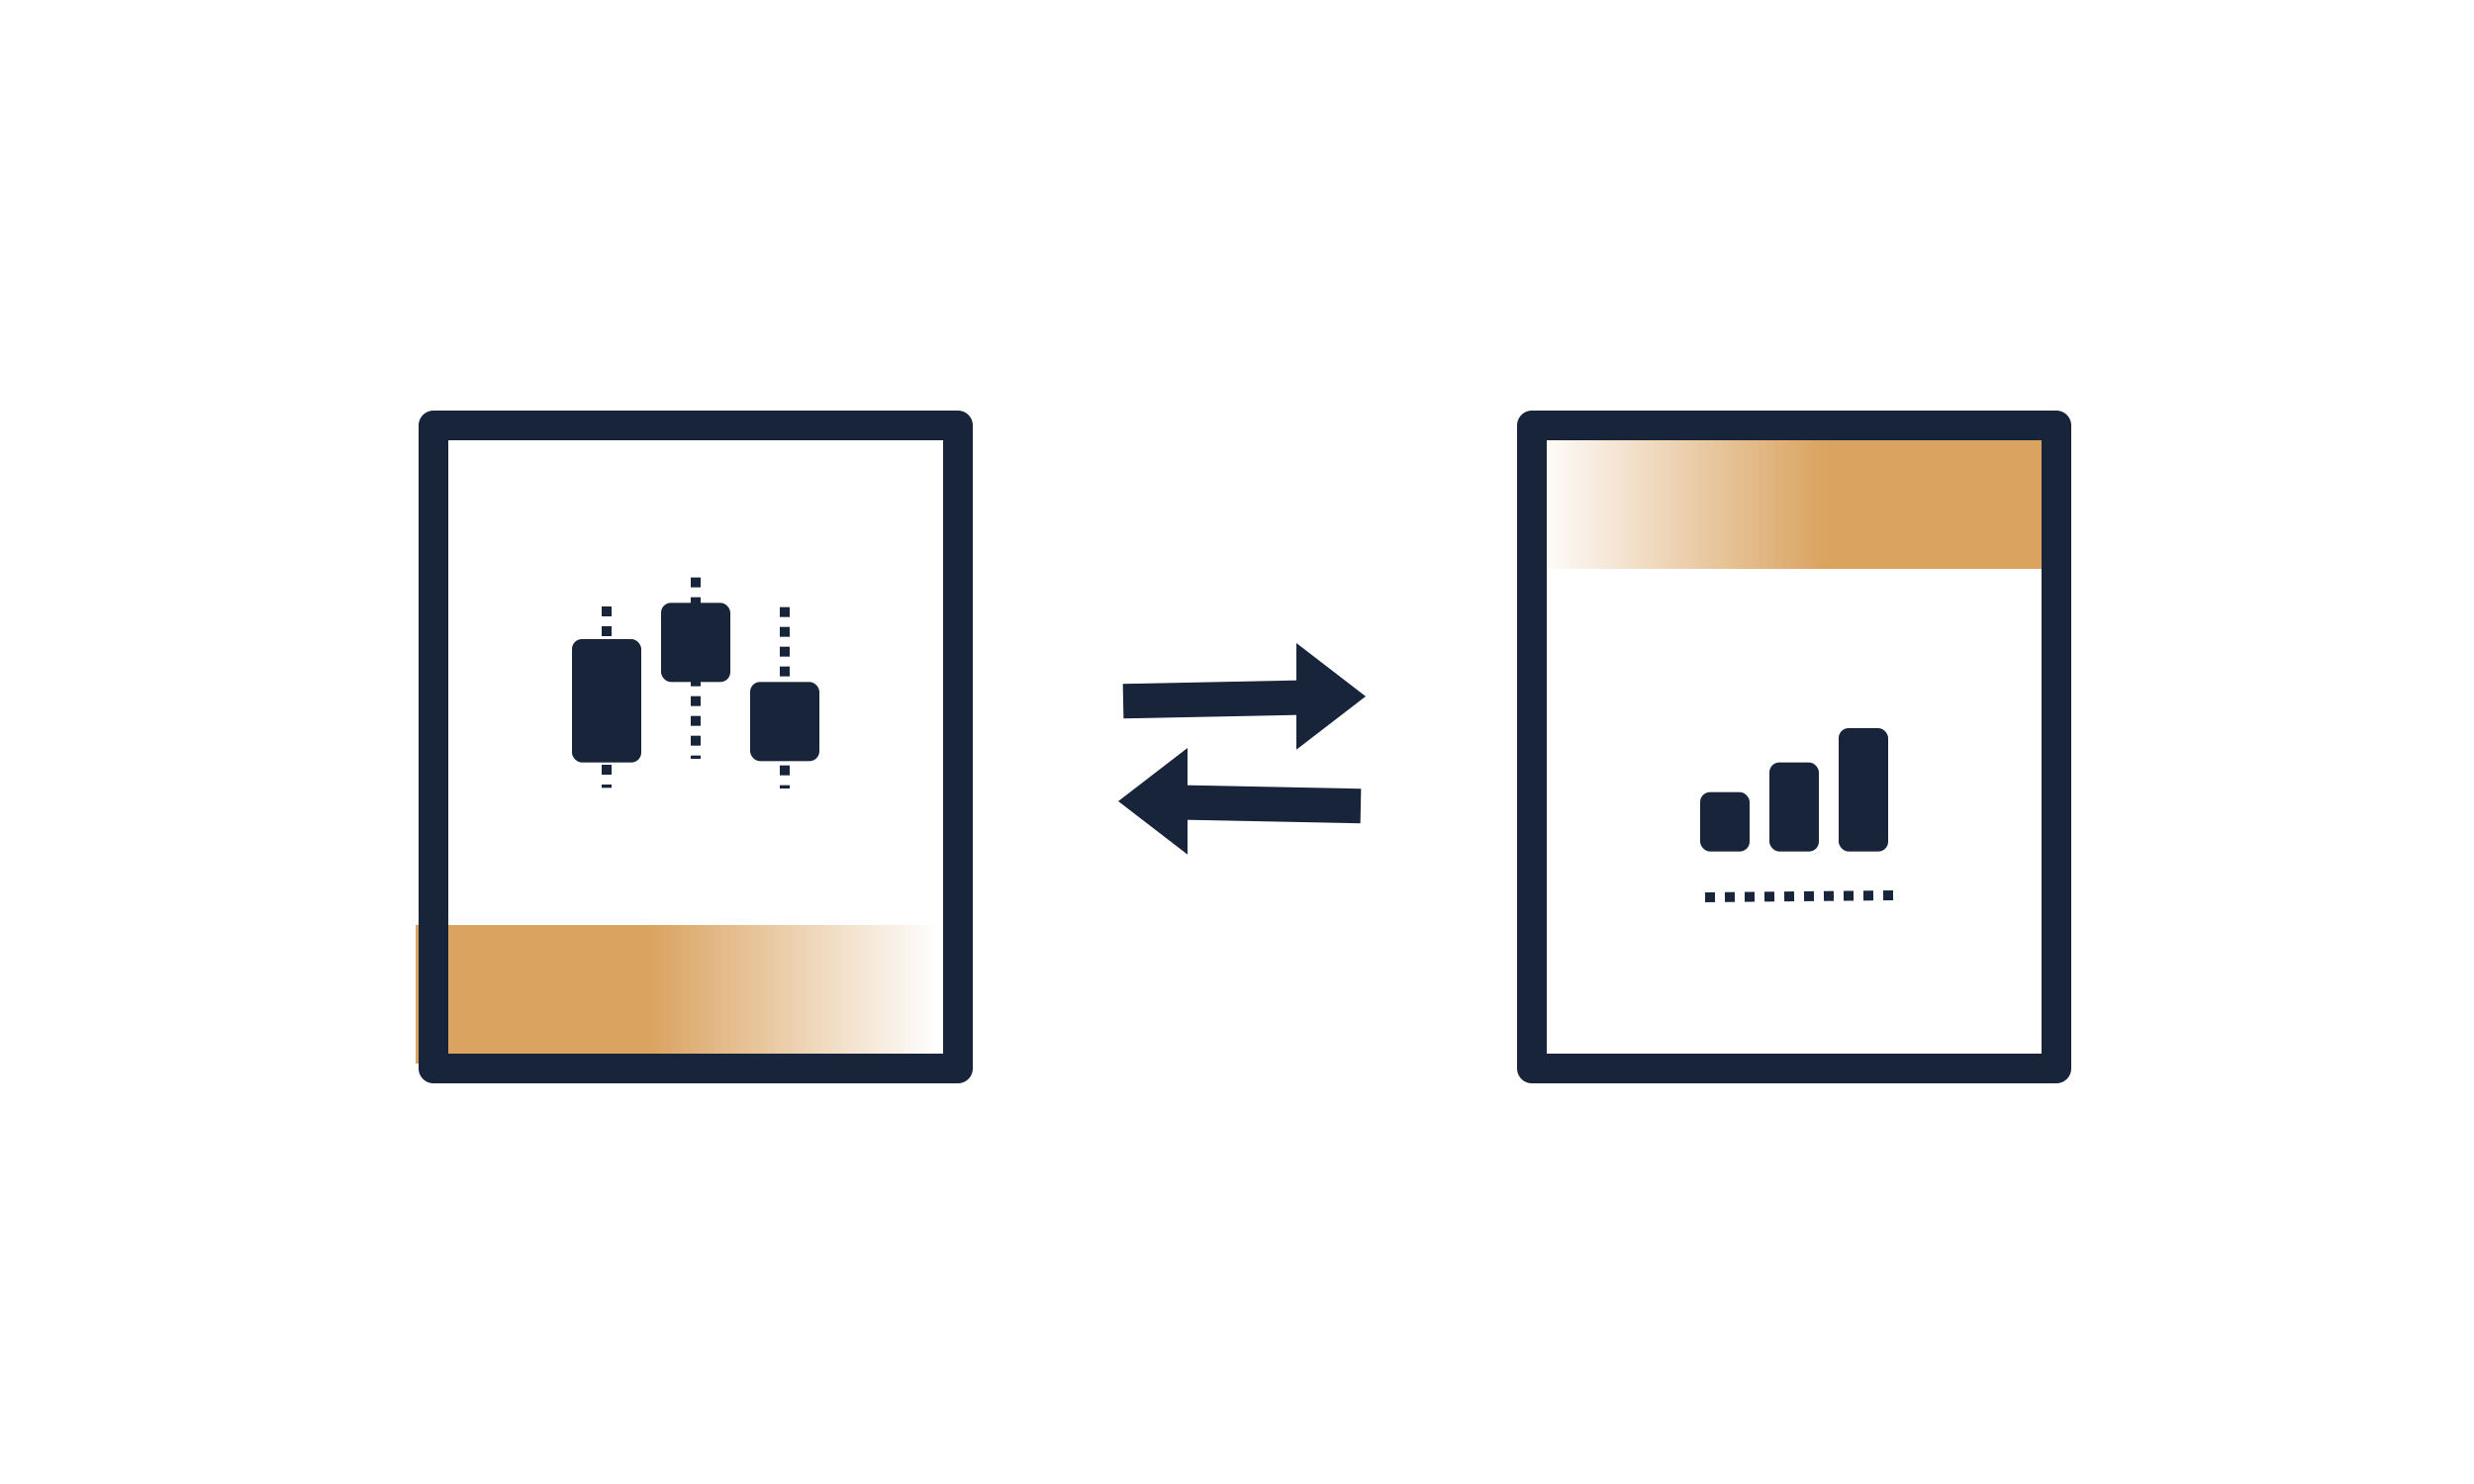 <?xml version="1.0" encoding="UTF-8"?>
<svg width="250px" height="150px" viewBox="0 0 250 150" version="1.1" xmlns="http://www.w3.org/2000/svg" xmlns:xlink="http://www.w3.org/1999/xlink">
    <title>245F52BC-CE2F-4ED6-BC3D-89B417A9DFB8</title>
    <defs>
        <linearGradient x1="100%" y1="82.989%" x2="44.476%" y2="82.989%" id="linearGradient-1">
            <stop stop-color="#D9A260" stop-opacity="0" offset="0%"></stop>
            <stop stop-color="#DAA360" offset="100%"></stop>
            <stop stop-color="#DAA360" offset="100%"></stop>
        </linearGradient>
    </defs>
    <g id="申辦便利金" stroke="none" stroke-width="1" fill="none" fill-rule="evenodd">
        <g id="S06-3-證O銀O-未簽共銷-" transform="translate(-63, -187)">
            <g id="img_sandb" transform="translate(63, 187)">
                <g id="Group-11" transform="translate(42, 43)">
                    <g id="Group-10">
                        <g id="Group" transform="translate(70.8, 22)">
                            <g id="Group-5" transform="translate(12.6, 5.387) rotate(-270) translate(-12.6, -5.387) translate(7.213, -7.213)">
                                <line x1="5.874" y1="24.5" x2="5.486" y2="5.367" id="Line-4-Copy-5" stroke="#172439" stroke-width="3.5" stroke-linejoin="round"></line>
                                <polygon id="Triangle" fill="#172439" points="5.387 0 10.774 7 0 7"></polygon>
                            </g>
                            <g id="Group-5-Copy" transform="translate(12.8, 15.987) scale(1, -1) rotate(-90) translate(-12.8, -15.987) translate(7.413, 3.387)">
                                <line x1="5.874" y1="24.5" x2="5.486" y2="5.367" id="Line-4-Copy-5" stroke="#172439" stroke-width="3.5" stroke-linejoin="round"></line>
                                <polygon id="Triangle" fill="#172439" points="5.387 0 10.774 7 0 7"></polygon>
                            </g>
                        </g>
                        <g id="Group-9">
                            <rect id="Rectangle" fill="url(#linearGradient-1)" x="0" y="50.5" width="53" height="14"></rect>
                            <rect id="Rectangle" stroke="#172439" stroke-width="3" stroke-linejoin="round" x="1.8" y="0" width="53" height="65"></rect>
                            <g id="Group-8" transform="translate(15.8, 15)">
                                <g id="Group-4" transform="translate(0, 2.933)">
                                    <rect id="Rectangle" fill="#172439" x="0" y="3.667" width="7" height="12.467" rx="1"></rect>
                                    <line x1="3.5" y1="0.367" x2="3.5" y2="18.7" id="Line-10" stroke="#172439" stroke-linejoin="round" stroke-dasharray="1,1"></line>
                                </g>
                                <g id="Group-6" transform="translate(9, 0)">
                                    <rect id="Rectangle-Copy-2" fill="#172439" x="0" y="2.933" width="7" height="8" rx="1"></rect>
                                    <line x1="3.5" y1="0.367" x2="3.5" y2="18.7" id="Line-10-Copy" stroke="#172439" stroke-linejoin="round" stroke-dasharray="1,1"></line>
                                </g>
                                <g id="Group-7" transform="translate(18, 3)">
                                    <rect id="Rectangle-Copy-3" fill="#172439" x="0" y="7.933" width="7" height="8" rx="1"></rect>
                                    <line x1="3.5" y1="0.367" x2="3.5" y2="18.7" id="Line-10-Copy-2" stroke="#172439" stroke-linejoin="round" stroke-dasharray="1,1"></line>
                                </g>
                            </g>
                        </g>
                        <g id="Group-3" transform="translate(112.8, 0)">
                            <rect id="Rectangle-Copy-4" fill="url(#linearGradient-1)" transform="translate(26.7, 7.5) scale(-1, 1) translate(-26.7, -7.5) " x="0.2" y="0.5" width="53" height="14"></rect>
                            <g id="Group-2" transform="translate(17, 30.6)" fill="#172439">
                                <rect id="Rectangle-Copy-5" x="0" y="6.467" width="5" height="6" rx="1"></rect>
                                <rect id="Rectangle-Copy-6" x="7" y="3.467" width="5" height="9" rx="1"></rect>
                                <rect id="Rectangle-Copy-7" x="14" y="0" width="5" height="12.467" rx="1"></rect>
                            </g>
                            <rect id="Rectangle-Copy" stroke="#172439" stroke-width="3" stroke-linejoin="round" x="0" y="0" width="53" height="65"></rect>
                        </g>
                    </g>
                    <line x1="149.3" y1="47.5" x2="130.3" y2="47.7" id="Line-10-Copy-2" stroke="#172439" stroke-linejoin="round" stroke-dasharray="1,1"></line>
                </g>
                <rect id="Rectangle" stroke="#979797" fill="#D8D8D8" opacity="0" x="0.5" y="0.5" width="249" height="149"></rect>
            </g>
        </g>
    </g>
</svg>